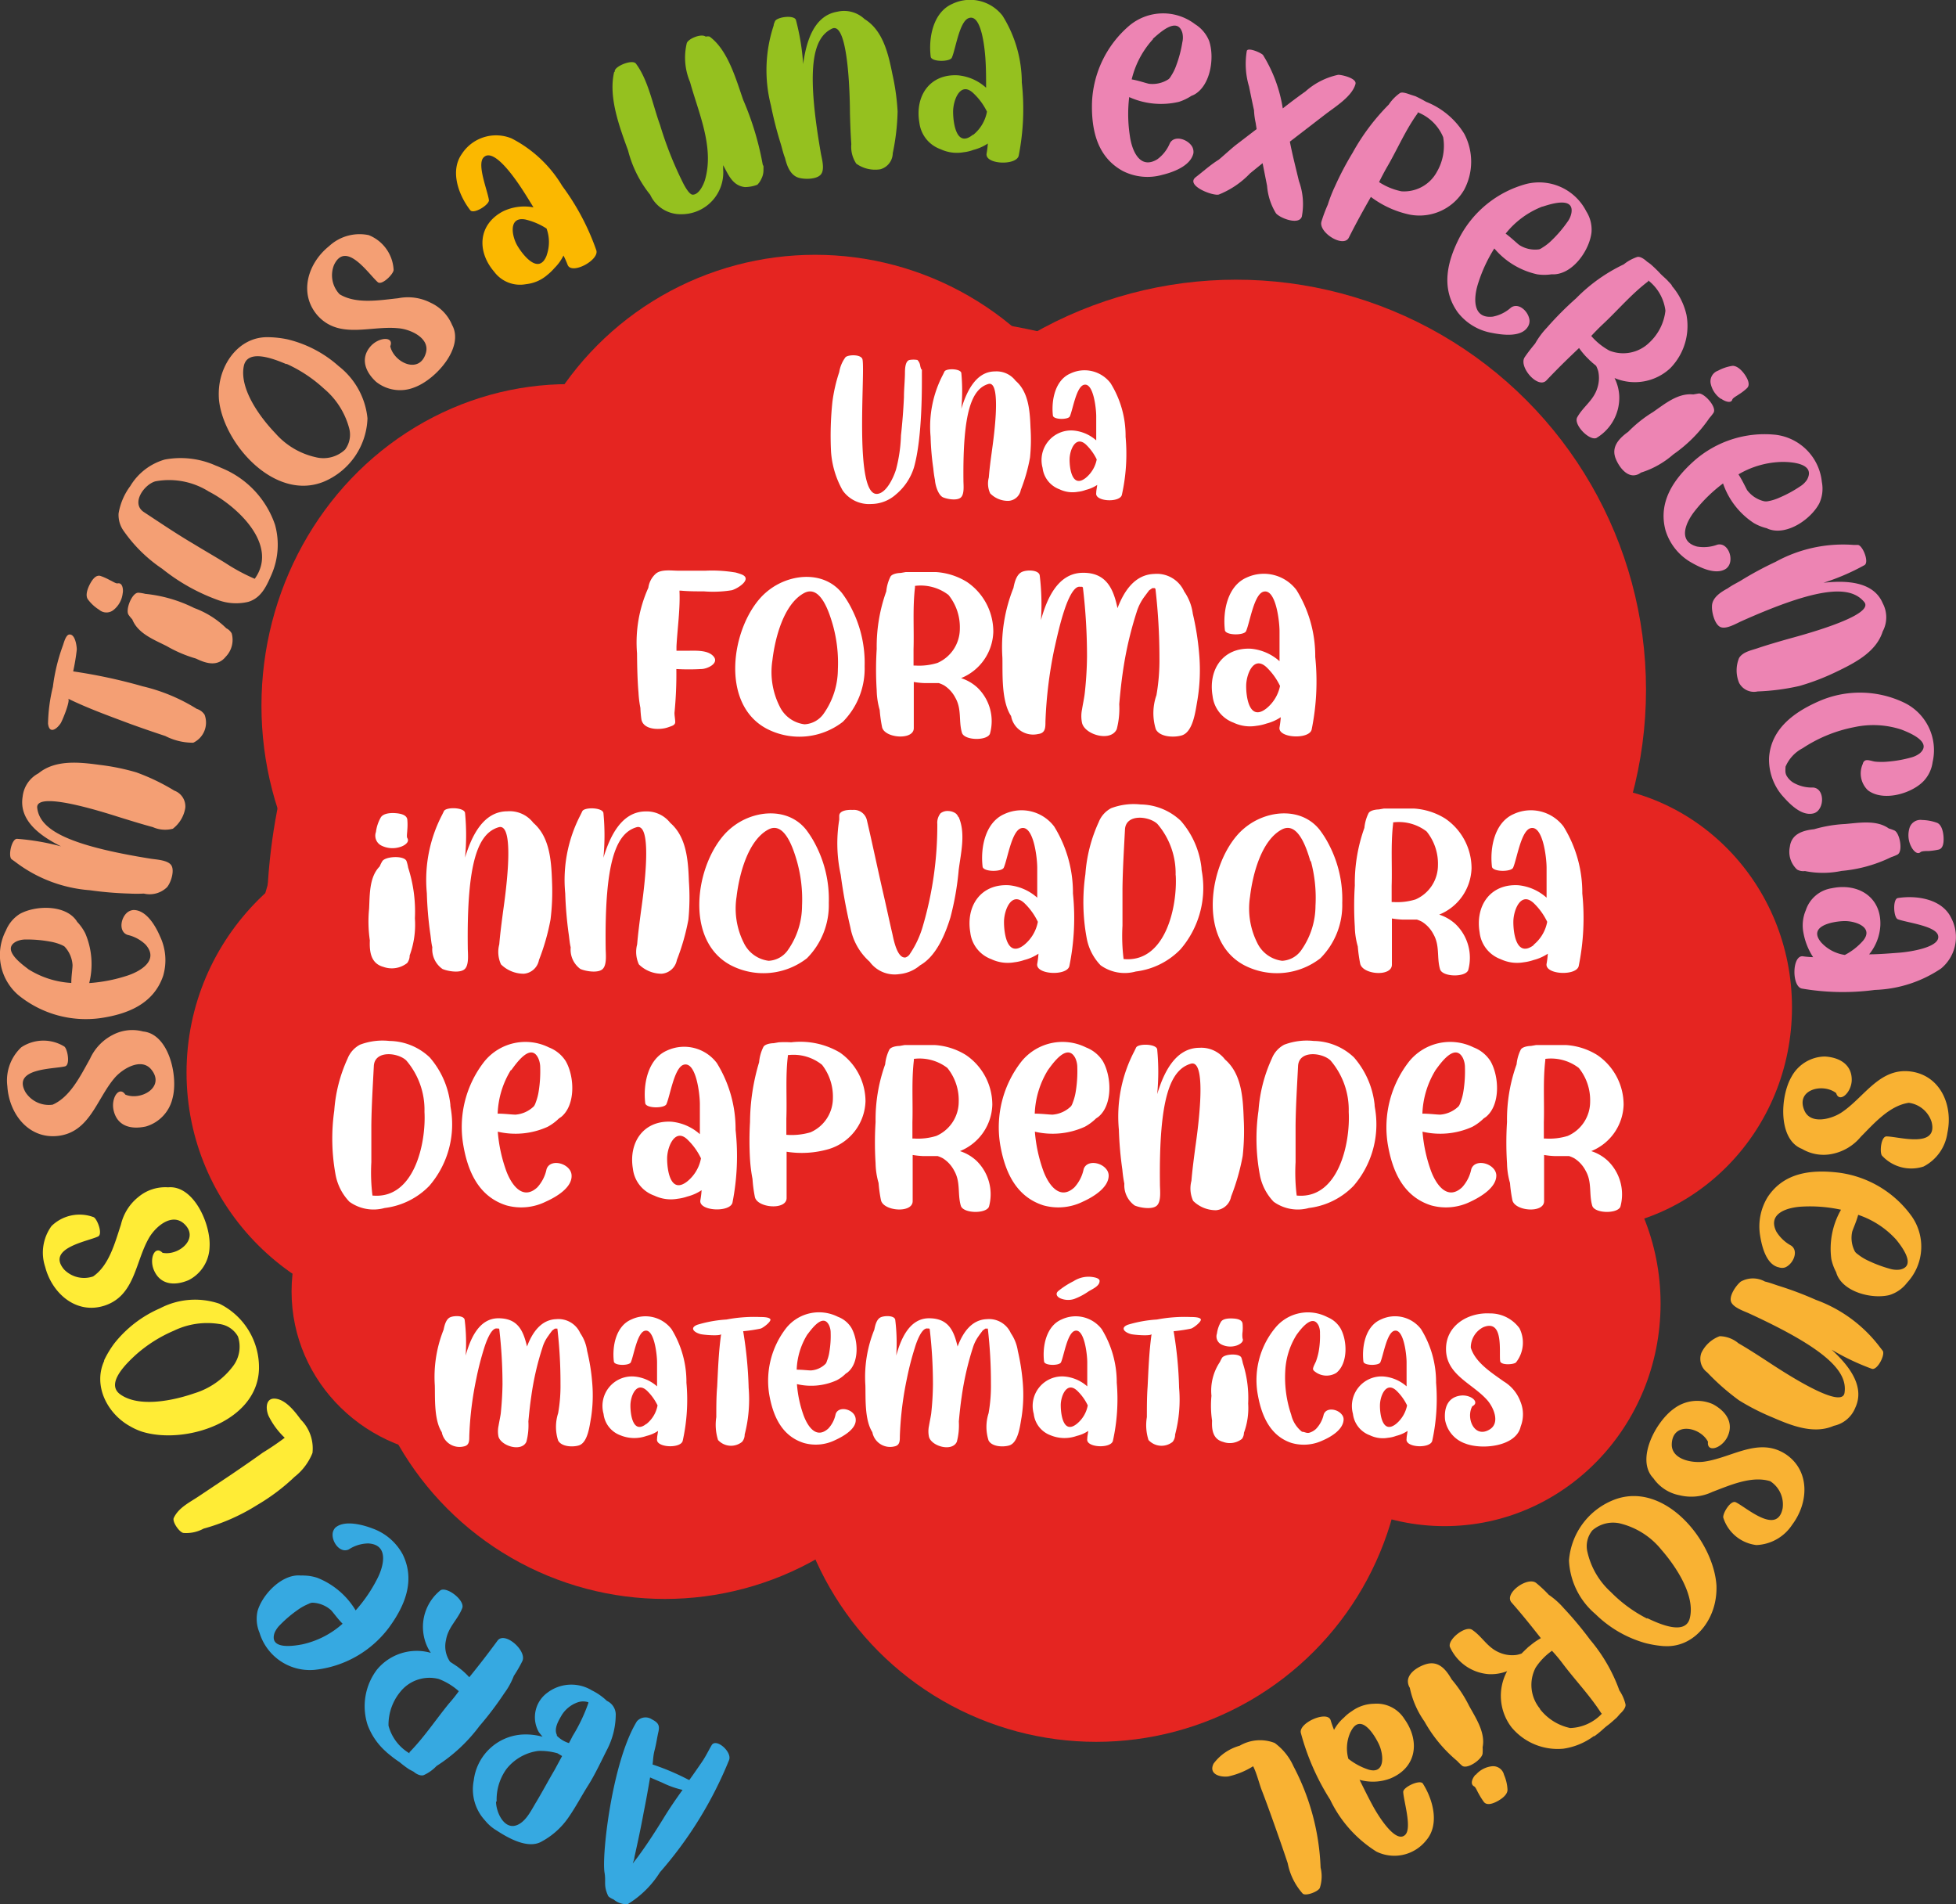 <svg id="Capa_1" data-name="Capa 1" xmlns="http://www.w3.org/2000/svg" viewBox="0 0 157.18 152.98"><rect x="0" y="0" width="157.18" height="152.98" fill="#333333" stroke="none"/><defs><style>.cls-1{fill:#e52521;}.cls-2{fill:#fff;}.cls-3{fill:#36a9e1;}.cls-4{fill:#ffec36;}.cls-5{fill:#f49f74;}.cls-6{fill:#fbb800;}.cls-7{fill:#95c11f;}.cls-8{fill:#ed84b3;}.cls-9{fill:#f9b233;}</style></defs><ellipse class="cls-1" cx="36.97" cy="103.76" rx="13.54" ry="13.22"/><ellipse class="cls-1" cx="116.08" cy="104.73" rx="17.36" ry="17.88"/><ellipse class="cls-1" cx="45.72" cy="56.7" rx="24.71" ry="25.84"/><circle class="cls-1" cx="65.5" cy="45.17" r="24.7"/><circle class="cls-1" cx="45.19" cy="78.11" r="24.7"/><ellipse class="cls-1" cx="34.71" cy="86.17" rx="19.72" ry="19.64"/><ellipse class="cls-1" cx="71.93" cy="73.94" rx="50.5" ry="48.59"/><circle class="cls-1" cx="53.43" cy="103.76" r="24.7"/><circle class="cls-1" cx="88.09" cy="115.24" r="24.7"/><circle class="cls-1" cx="99.33" cy="55.41" r="32.94"/><ellipse class="cls-1" cx="126.64" cy="80.93" rx="17.36" ry="17.88"/><path class="cls-2" d="M365.09,137.3c.13.55.14,0,.13.55,0,.87.06,5.17-.64,7.61a4.59,4.59,0,0,1-1.43,2.14,3,3,0,0,1-2,.78,2.59,2.59,0,0,1-2.29-1.08,7.35,7.35,0,0,1-.94-3.12,26,26,0,0,1,.11-4,12.63,12.63,0,0,1,.55-2.4,2.69,2.69,0,0,1,.51-1.2c.26-.21,1.27-.23,1.36.19.23,1.16-.72,11.19,1.25,10.79.72-.14,1.25-1.34,1.44-1.94a12.09,12.09,0,0,0,.4-2.75c.11-1,.19-2,.24-3.07,0-.64.07-1.27.08-1.91,0-.28,0-1,.37-1.08a1.86,1.86,0,0,1,.63,0A.81.81,0,0,1,365.09,137.3Z" transform="translate(-291.14 -107.89)"/><path class="cls-2" d="M373.91,144.65a13.78,13.78,0,0,1-.74,2.6,1.07,1.07,0,0,1-1,.88,2,2,0,0,1-1.46-.6,1.87,1.87,0,0,1-.11-1.28c.05-.67.14-1.35.23-2,.06-.51.9-5.85-.27-5.51-1.33.4-2.06,2.23-2,7.75,0,.37.09,1.08-.2,1.36s-1.07.15-1.43,0-.62-.87-.66-1.4a8.66,8.66,0,0,1-.13-.91,21.92,21.92,0,0,1-.22-2.56,9,9,0,0,1,1-5l.12-.25c.16-.26,1.3-.23,1.35.13a15.29,15.29,0,0,1,0,2.87c.4-1.31,1.14-3,2.71-3a1.92,1.92,0,0,1,1.65.75c1.05.9,1.15,2.43,1.2,3.77A14.31,14.31,0,0,1,373.91,144.65Z" transform="translate(-291.14 -107.89)"/><path class="cls-2" d="M381.29,147.65c-.16.64-2.18.55-2.06-.15,0-.22.06-.44.08-.65a2.89,2.89,0,0,1-.92.4,2.5,2.5,0,0,1-.63.15,2.42,2.42,0,0,1-1.48-.2,2.09,2.09,0,0,1-1.36-1.72,2.38,2.38,0,0,1,2.49-3,3.19,3.19,0,0,1,1.82.79c0-.64,0-1.28,0-1.93s-.23-2.76-1-2.53c-.61.18-.88,2-1.12,2.53-.12.28-1.31.28-1.36-.06-.14-1.22.17-2.85,1.4-3.38a2.63,2.63,0,0,1,3.23.77,8,8,0,0,1,1.21,4.31A15.14,15.14,0,0,1,381.29,147.65Zm-2.91-1.36a2.53,2.53,0,0,0,.89-1.49,4.16,4.16,0,0,0-.86-1.19c-.84-.77-1.31.44-1.32,1.17S377.29,147.14,378.38,146.29Z" transform="translate(-291.14 -107.89)"/><path class="cls-2" d="M349.94,155.31a9.35,9.35,0,0,1-2.24.09c-.62,0-1.25,0-1.87-.06h-.09c.07,1.48-.17,3.08-.24,4.49,0,.11,0,.23,0,.34.3,0,.6,0,.88,0,.63,0,1.66-.08,2.11.47s-.52,1-1,1a17.33,17.33,0,0,1-2,0,31.57,31.57,0,0,1-.15,3.52c0,.24.05.47.06.72s-.24.32-.37.37l-.2.07c-.63.23-2,.24-2.15-.65a9,9,0,0,1-.08-.91,8.37,8.37,0,0,1-.15-1.2c-.09-1.05-.11-2.12-.12-3.18a10.7,10.7,0,0,1,.91-5.27,1.84,1.84,0,0,1,.61-1.14c.44-.36,1.27-.23,1.79-.23h2.19a11.26,11.26,0,0,1,2.32.13c.07,0,.31.07.53.15C351.69,154.37,350.42,155.19,349.94,155.31Z" transform="translate(-291.14 -107.89)"/><path class="cls-2" d="M359.62,156.88a9.57,9.57,0,0,1,1,4.55,6.08,6.08,0,0,1-1.75,4.45,5.7,5.7,0,0,1-6.13.55c-3.75-2-2.84-8.09-.35-10.66a5.38,5.38,0,0,1,.78-.65c1.73-1.18,4.25-1.31,5.64.43l0,0A8.13,8.13,0,0,1,359.62,156.88Zm-1.56,1.2c-.29-1-1-3.25-2.31-2.54-1.63.88-2.33,3.6-2.54,5.39a6.14,6.14,0,0,0,.58,3.71,2.56,2.56,0,0,0,2,1.44,2,2,0,0,0,1.57-.9,6.23,6.23,0,0,0,1.11-3.52A11.33,11.33,0,0,0,358.06,158.08Z" transform="translate(-291.14 -107.89)"/><path class="cls-2" d="M370.69,166.84c-.23.58-2.06.55-2.25-.08-.28-.95,0-1.88-.53-2.81a2.58,2.58,0,0,0-.91-1,2.53,2.53,0,0,0-.42-.18l-.38,0h-.75a6.4,6.4,0,0,1-.88-.09c0,1.29,0,2.31,0,3.71,0,1-2.37.81-2.55-.09a11.53,11.53,0,0,1-.19-1.37,6.08,6.08,0,0,1-.24-1.58,26.28,26.28,0,0,1,0-3.32,13.13,13.13,0,0,1,.77-4.63,3.35,3.35,0,0,1,.33-1.17c.09-.19.45-.3.83-.31l.4-.07c.28,0,.62,0,1,0s.62,0,.93,0h.51a5.38,5.38,0,0,1,2.49.8,4.82,4.82,0,0,1,2.11,4,4.14,4.14,0,0,1-2.59,3.72,3.55,3.55,0,0,1,1.31.76A3.74,3.74,0,0,1,370.69,166.84Zm-2.42-8.43a4.12,4.12,0,0,0-.91-2.72,3.67,3.67,0,0,0-2.69-.73.28.28,0,0,0,0,.09c-.2,1.67-.07,3.36-.12,5,0,.45,0,.88,0,1.31h.13a5,5,0,0,0,1.79-.21A3,3,0,0,0,368.27,158.41Z" transform="translate(-291.14 -107.89)"/><path class="cls-2" d="M387.36,164.15c-.15.82-.33,2.57-1.28,2.83-.6.17-1.73.14-2.06-.5a4.36,4.36,0,0,1,.05-2.74,16.38,16.38,0,0,0,.24-3,48.48,48.48,0,0,0-.32-5.54l-.06-.06-.19,0-.26.18-.38.51a4.07,4.07,0,0,0-.62,1.23,29,29,0,0,0-1.12,4.88c-.12.84-.21,1.68-.28,2.53a6.52,6.52,0,0,1-.2,2c-.47,1.05-2.56.46-2.79-.5a2.67,2.67,0,0,1,0-1.09c.07-.44.17-.88.22-1.31a29,29,0,0,0,.18-2.94,46.73,46.73,0,0,0-.33-5.54l-.06-.06h-.18c-.59-.08-1.12,1.48-1.26,1.91-.33,1-.57,2.07-.8,3.1a34.53,34.53,0,0,0-.71,5.82c0,.48,0,.93-.58,1a1.8,1.8,0,0,1-2.18-1.44c-.81-1.22-.67-3.48-.7-4.7a12.81,12.81,0,0,1,.89-5.6c.1-.53.27-1.09.68-1.28s1.36-.17,1.43.28a19.47,19.47,0,0,1,.1,3.59c.45-1.65,1.32-3.74,3.29-3.8s2.54,1.31,2.86,2.84c.52-1.37,1.39-2.7,2.95-2.75a2.41,2.41,0,0,1,2.41,1.41,4.05,4.05,0,0,1,.69,1.78,21.88,21.88,0,0,1,.51,3.21A14.8,14.8,0,0,1,387.36,164.15Z" transform="translate(-291.14 -107.89)"/><path class="cls-2" d="M396.54,166.51c-.2.81-2.73.69-2.58-.19a7.46,7.46,0,0,0,.1-.81,3.71,3.71,0,0,1-1.15.51,3.75,3.75,0,0,1-.79.18,3.08,3.08,0,0,1-1.85-.25,2.6,2.6,0,0,1-1.69-2.15c-.36-2.12.84-3.92,3.11-3.79a4,4,0,0,1,2.27,1c0-.8,0-1.6,0-2.41s-.3-3.46-1.3-3.17c-.76.22-1.09,2.5-1.39,3.17-.16.35-1.64.35-1.7-.08-.18-1.53.21-3.56,1.75-4.23a3.29,3.29,0,0,1,4,1,10.08,10.08,0,0,1,1.51,5.38A19.33,19.33,0,0,1,396.54,166.51Zm-3.64-1.7A3.13,3.13,0,0,0,394,163a5.17,5.17,0,0,0-1.07-1.49c-1.05-1-1.64.55-1.65,1.47S391.54,165.87,392.9,164.81Z" transform="translate(-291.14 -107.89)"/><path class="cls-2" d="M324.06,184.65a1,1,0,0,1-.2.61,2,2,0,0,1-1.91.31c-1-.27-1.13-1.19-1.09-2.13a10.36,10.36,0,0,1-.06-2.54c.06-1.13,0-2.54.85-3.4a3.29,3.29,0,0,1,.21-.42c.25-.4,1.78-.48,1.95,0a3.3,3.3,0,0,1,.13.52,11.45,11.45,0,0,1,.54,4.07A7.17,7.17,0,0,1,324.06,184.65Zm-.78-8.71a2,2,0,0,1-1.5-.12.89.89,0,0,1-.43-1.09,3.17,3.17,0,0,1,.39-1.17c.22-.35.84-.37,1.2-.34s.88.12.93.51a4.6,4.6,0,0,1,0,.83c0,.18-.07.55,0,.66C324.1,175.58,323.55,175.87,323.28,175.94Z" transform="translate(-291.14 -107.89)"/><path class="cls-2" d="M335.38,181.76a17.8,17.8,0,0,1-.93,3.26,1.35,1.35,0,0,1-1.22,1.1,2.61,2.61,0,0,1-1.83-.75,2.39,2.39,0,0,1-.14-1.61c.07-.84.18-1.68.29-2.52.08-.64,1.13-7.32-.34-6.89-1.66.49-2.57,2.79-2.48,9.69,0,.46.12,1.35-.24,1.7s-1.34.19-1.79,0a1.93,1.93,0,0,1-.82-1.75c-.09-.36-.11-.75-.17-1.13a28.75,28.75,0,0,1-.27-3.21,11.3,11.3,0,0,1,1.23-6.3l.15-.31c.2-.33,1.63-.29,1.69.16a18.72,18.72,0,0,1,0,3.59c.5-1.64,1.42-3.71,3.39-3.72A2.4,2.4,0,0,1,334,174c1.31,1.13,1.44,3,1.5,4.72A18.38,18.38,0,0,1,335.38,181.76Z" transform="translate(-291.14 -107.89)"/><path class="cls-2" d="M346.46,181.76a17.8,17.8,0,0,1-.93,3.26,1.35,1.35,0,0,1-1.22,1.1,2.61,2.61,0,0,1-1.83-.75,2.39,2.39,0,0,1-.14-1.61c.07-.84.18-1.68.29-2.52.08-.64,1.13-7.32-.34-6.89-1.66.49-2.57,2.79-2.48,9.69,0,.46.12,1.35-.24,1.7s-1.34.19-1.79,0A1.93,1.93,0,0,1,337,184c-.09-.36-.11-.75-.17-1.13a31.34,31.34,0,0,1-.27-3.21,11.3,11.3,0,0,1,1.23-6.3l.15-.31c.2-.33,1.63-.29,1.69.16a18.72,18.72,0,0,1,0,3.59c.5-1.64,1.42-3.71,3.39-3.72A2.4,2.4,0,0,1,345,174c1.31,1.13,1.44,3,1.5,4.72A18.38,18.38,0,0,1,346.46,181.76Z" transform="translate(-291.14 -107.89)"/><path class="cls-2" d="M356.74,175.88a9.46,9.46,0,0,1,1,4.55,6.05,6.05,0,0,1-1.76,4.45,5.7,5.7,0,0,1-6.13.55c-3.74-2-2.84-8.09-.35-10.66a5.38,5.38,0,0,1,.78-.65c1.73-1.18,4.25-1.31,5.64.43l0,0A8.13,8.13,0,0,1,356.74,175.88Zm-1.56,1.2c-.29-1-1-3.25-2.31-2.54-1.63.88-2.33,3.6-2.54,5.39a6.14,6.14,0,0,0,.58,3.71,2.56,2.56,0,0,0,2,1.44,2,2,0,0,0,1.57-.9,6.23,6.23,0,0,0,1.11-3.52A11.33,11.33,0,0,0,355.18,177.08Z" transform="translate(-291.14 -107.89)"/><path class="cls-2" d="M368.18,177.77a22.69,22.69,0,0,1-.67,3.84c-.42,1.36-1.14,3.1-2.43,3.83a3,3,0,0,1-1.67.71,2.49,2.49,0,0,1-2.39-1,4.83,4.83,0,0,1-1.54-2.73c-.33-1.4-.59-2.81-.78-4.24a11.85,11.85,0,0,1-.12-4.44c0-.1,0-.2,0-.3,0-.47.76-.5,1.07-.48a1.07,1.07,0,0,1,1.16.86c.45,1.92.85,3.85,1.29,5.77.26,1.11.49,2.22.75,3.33.09.41.38,2,1.06,1.89a.66.66,0,0,0,.36-.3,7.83,7.83,0,0,0,1-2.12,28.68,28.68,0,0,0,1.19-8.3,1.21,1.21,0,0,1,.26-.86.93.93,0,0,1,.67-.18,1.07,1.07,0,0,1,.52.17.58.58,0,0,1,.17.18.31.31,0,0,1,.05.1.17.17,0,0,1,.06.06C368.74,174.86,368.36,176.38,368.18,177.77Z" transform="translate(-291.14 -107.89)"/><path class="cls-2" d="M377.07,185.51c-.2.81-2.73.69-2.58-.19a7.46,7.46,0,0,0,.1-.81,3.71,3.71,0,0,1-1.15.51,3.75,3.75,0,0,1-.79.18,3.08,3.08,0,0,1-1.85-.25,2.6,2.6,0,0,1-1.69-2.15c-.36-2.12.84-3.92,3.11-3.79a4,4,0,0,1,2.27,1c0-.8,0-1.6,0-2.41s-.3-3.46-1.3-3.17c-.76.22-1.09,2.5-1.39,3.17-.16.35-1.64.35-1.7-.08-.18-1.53.21-3.56,1.75-4.23a3.29,3.29,0,0,1,4,1,10.08,10.08,0,0,1,1.51,5.38A19.33,19.33,0,0,1,377.07,185.51Zm-3.64-1.7a3.13,3.13,0,0,0,1.11-1.86,5.17,5.17,0,0,0-1.07-1.49c-1.05-1-1.64.55-1.65,1.47S372.07,184.87,373.43,183.81Z" transform="translate(-291.14 -107.89)"/><path class="cls-2" d="M386,184.16a6,6,0,0,1-3.59,1.78,3.32,3.32,0,0,1-2.83-.5,4.24,4.24,0,0,1-1.11-2.15,15.74,15.74,0,0,1-.11-5.17,12,12,0,0,1,1.07-4.18,2.15,2.15,0,0,1,1-1.12,5.11,5.11,0,0,1,2.36-.3,4.79,4.79,0,0,1,3.24,1.32,6.91,6.91,0,0,1,1.66,3.79c0,.18.05.36.07.54A7.56,7.56,0,0,1,386,184.16Zm-.39-5.95a6.09,6.09,0,0,0-1.46-4.12c-.66-.64-2.55-.85-2.61.45-.08,1.57-.18,3.15-.2,4.72,0,1,0,2,0,3a15,15,0,0,0,.09,2.68C384.8,185.26,385.76,180.73,385.62,178.21Z" transform="translate(-291.14 -107.89)"/><path class="cls-2" d="M398,175.88a9.46,9.46,0,0,1,1,4.55,6.05,6.05,0,0,1-1.76,4.45,5.7,5.7,0,0,1-6.13.55c-3.74-2-2.84-8.09-.35-10.66a5.38,5.38,0,0,1,.78-.65c1.73-1.18,4.25-1.31,5.64.43l0,0A8.13,8.13,0,0,1,398,175.88Zm-1.56,1.2c-.29-1-1-3.25-2.31-2.54-1.63.88-2.33,3.6-2.54,5.39a6.14,6.14,0,0,0,.58,3.71,2.56,2.56,0,0,0,2,1.44,2,2,0,0,0,1.57-.9,6.23,6.23,0,0,0,1.11-3.52A11.33,11.33,0,0,0,396.48,177.08Z" transform="translate(-291.14 -107.89)"/><path class="cls-2" d="M409.12,185.84c-.24.58-2.07.55-2.26-.08-.28-.95,0-1.88-.53-2.81a2.58,2.58,0,0,0-.91-1,2.53,2.53,0,0,0-.42-.18l-.38,0h-.75a6.4,6.4,0,0,1-.88-.09c0,1.29,0,2.31,0,3.71,0,1-2.37.81-2.55-.09a11.53,11.53,0,0,1-.19-1.37,6.08,6.08,0,0,1-.24-1.58,26.28,26.28,0,0,1,0-3.32,13.13,13.13,0,0,1,.77-4.63,3.35,3.35,0,0,1,.33-1.17c.09-.19.45-.3.83-.31l.4-.07c.28,0,.62,0,1,0s.62,0,.93,0h.51a5.38,5.38,0,0,1,2.49.8,4.83,4.83,0,0,1,2.12,4,4.15,4.15,0,0,1-2.6,3.72,3.55,3.55,0,0,1,1.31.76A3.75,3.75,0,0,1,409.12,185.84Zm-2.43-8.43a4.12,4.12,0,0,0-.91-2.72,3.67,3.67,0,0,0-2.69-.73.28.28,0,0,0,0,.09c-.2,1.67-.07,3.36-.12,5,0,.45,0,.88,0,1.31h.13a5,5,0,0,0,1.79-.21A3,3,0,0,0,406.69,177.41Z" transform="translate(-291.14 -107.89)"/><path class="cls-2" d="M418,185.51c-.2.81-2.73.69-2.58-.19a7.46,7.46,0,0,0,.1-.81,3.71,3.71,0,0,1-1.15.51,3.75,3.75,0,0,1-.79.18,3.08,3.08,0,0,1-1.85-.25,2.6,2.6,0,0,1-1.69-2.15c-.36-2.12.84-3.92,3.11-3.79a4,4,0,0,1,2.27,1c0-.8,0-1.6,0-2.41s-.3-3.46-1.3-3.17c-.76.22-1.09,2.5-1.39,3.17-.16.35-1.64.35-1.7-.08-.18-1.53.21-3.56,1.75-4.23a3.29,3.29,0,0,1,4,1,10.08,10.08,0,0,1,1.51,5.38A19.33,19.33,0,0,1,418,185.51Zm-3.64-1.7a3.13,3.13,0,0,0,1.11-1.86,5.17,5.17,0,0,0-1.07-1.49c-1.05-1-1.64.55-1.65,1.47S413,184.87,414.4,183.81Z" transform="translate(-291.14 -107.89)"/><path class="cls-2" d="M325.64,203.16a6,6,0,0,1-3.59,1.78,3.32,3.32,0,0,1-2.83-.5,4.24,4.24,0,0,1-1.11-2.15,16,16,0,0,1-.11-5.17,12,12,0,0,1,1.07-4.18,2.15,2.15,0,0,1,1-1.12,5.11,5.11,0,0,1,2.36-.3,4.79,4.79,0,0,1,3.24,1.32,6.91,6.91,0,0,1,1.66,3.79c0,.18.05.36.07.54A7.56,7.56,0,0,1,325.64,203.16Zm-.39-5.95a6.09,6.09,0,0,0-1.46-4.12c-.66-.64-2.55-.85-2.61.45-.08,1.57-.18,3.15-.2,4.72,0,1,0,2,0,3a15,15,0,0,0,.09,2.68C324.43,204.26,325.39,199.73,325.25,197.21Z" transform="translate(-291.14 -107.89)"/><path class="cls-2" d="M335,204.43a4.46,4.46,0,0,1-3.17.3c-2.27-.72-3.12-2.8-3.47-4.9a8.54,8.54,0,0,1,1.71-6.67,4.25,4.25,0,0,1,5.18-1.12,2.79,2.79,0,0,1,1.35,1.1c.71,1.23.81,3.52-.36,4.48l-.19.13a3.94,3.94,0,0,1-.91.67,6.27,6.27,0,0,1-4,.39,12.05,12.05,0,0,0,.66,3.09c.38,1.07,1.3,2.51,2.52,1.38a3.08,3.08,0,0,0,.74-1.46c.24-.73,1.36-.59,1.82,0a.84.84,0,0,1,.19.48C337.14,203.29,335.85,204.05,335,204.43Zm-2.81-10.57a7.18,7.18,0,0,0-1.06,3.5c.55,0,1.16.08,1.43.08a2.37,2.37,0,0,0,1.49-.68,1.09,1.09,0,0,0,.13-.27,4.35,4.35,0,0,0,.25-.94,10,10,0,0,0,.12-1.89,1.79,1.79,0,0,0-.16-.76C333.79,191.65,332.63,193.31,332.23,193.86Z" transform="translate(-291.14 -107.89)"/><path class="cls-2" d="M350,204.51c-.2.81-2.73.69-2.58-.19a7.46,7.46,0,0,0,.1-.81,3.71,3.71,0,0,1-1.15.51,3.75,3.75,0,0,1-.79.18,3.08,3.08,0,0,1-1.85-.25A2.6,2.6,0,0,1,342,201.8c-.36-2.12.84-3.92,3.11-3.79a4,4,0,0,1,2.27,1c0-.8,0-1.6,0-2.41s-.3-3.46-1.3-3.17c-.76.22-1.09,2.5-1.39,3.17-.16.35-1.64.35-1.7-.08-.18-1.53.21-3.56,1.75-4.23a3.29,3.29,0,0,1,4,1,10.08,10.08,0,0,1,1.51,5.38A19.33,19.33,0,0,1,350,204.51Zm-3.64-1.7a3.13,3.13,0,0,0,1.11-1.86,5.17,5.17,0,0,0-1.07-1.49c-1-1-1.64.55-1.65,1.47S345,203.87,346.36,202.81Z" transform="translate(-291.14 -107.89)"/><path class="cls-2" d="M360.69,196.36a4.15,4.15,0,0,1-2.93,3.84,7.76,7.76,0,0,1-3.41.22c0,1.3,0,2.32,0,3.72,0,1-2.37.8-2.55-.09a10.75,10.75,0,0,1-.19-1.44,12.64,12.64,0,0,1-.2-1.58,25.53,25.53,0,0,1,0-3,17.08,17.08,0,0,1,.73-4.8,3.42,3.42,0,0,1,.34-1.22c.09-.19.45-.3.83-.31l.4-.07a7.71,7.71,0,0,1,1,0,6.25,6.25,0,0,1,3.92.82A4.8,4.8,0,0,1,360.69,196.36Zm-2.62-.25a4.16,4.16,0,0,0-.87-2.67,3.66,3.66,0,0,0-2.75-.78v.09c-.2,1.67-.06,3.36-.12,5,0,.45,0,.88,0,1.31a5.36,5.36,0,0,0,1.94-.2A3,3,0,0,0,358.07,196.11Z" transform="translate(-291.14 -107.89)"/><path class="cls-2" d="M370.61,204.84c-.24.58-2.07.55-2.26-.08-.28-.95,0-1.88-.53-2.81a2.58,2.58,0,0,0-.91-1,2.53,2.53,0,0,0-.42-.18l-.38,0h-.75a6.4,6.4,0,0,1-.88-.09c0,1.29,0,2.31,0,3.71,0,1-2.37.81-2.55-.09a11.53,11.53,0,0,1-.19-1.37,6.08,6.08,0,0,1-.24-1.58,26.28,26.28,0,0,1,0-3.32,13.13,13.13,0,0,1,.77-4.63,3.35,3.35,0,0,1,.33-1.17c.09-.19.45-.3.83-.31l.4-.07c.28,0,.62,0,1,0s.62,0,.93,0h.51a5.38,5.38,0,0,1,2.49.8,4.83,4.83,0,0,1,2.12,4,4.15,4.15,0,0,1-2.6,3.72,3.55,3.55,0,0,1,1.31.76A3.75,3.75,0,0,1,370.61,204.84Zm-2.43-8.43a4.12,4.12,0,0,0-.91-2.72,3.67,3.67,0,0,0-2.69-.73.28.28,0,0,0,0,.09c-.2,1.67-.07,3.36-.12,5,0,.45,0,.88,0,1.31h.13a5,5,0,0,0,1.79-.21A3,3,0,0,0,368.18,196.41Z" transform="translate(-291.14 -107.89)"/><path class="cls-2" d="M378.16,204.43a4.46,4.46,0,0,1-3.17.3c-2.27-.72-3.12-2.8-3.48-4.9a8.58,8.58,0,0,1,1.72-6.67,4.25,4.25,0,0,1,5.18-1.12,2.79,2.79,0,0,1,1.35,1.1c.71,1.23.81,3.52-.36,4.48l-.19.13a3.94,3.94,0,0,1-.91.67,6.27,6.27,0,0,1-4,.39,12.05,12.05,0,0,0,.66,3.09c.38,1.07,1.3,2.51,2.52,1.38a3.08,3.08,0,0,0,.74-1.46c.24-.73,1.36-.59,1.82,0a.84.84,0,0,1,.19.48C380.26,203.29,379,204.05,378.16,204.43Zm-2.81-10.57a7.18,7.18,0,0,0-1.06,3.5c.55,0,1.16.08,1.43.08a2.37,2.37,0,0,0,1.49-.68,1.09,1.09,0,0,0,.13-.27,4.35,4.35,0,0,0,.25-.94,10,10,0,0,0,.12-1.89,1.79,1.79,0,0,0-.16-.76C376.91,191.65,375.75,193.31,375.35,193.86Z" transform="translate(-291.14 -107.89)"/><path class="cls-2" d="M391,200.76a17.8,17.8,0,0,1-.93,3.26,1.35,1.35,0,0,1-1.22,1.1,2.61,2.61,0,0,1-1.83-.75,2.39,2.39,0,0,1-.14-1.61c.07-.84.18-1.68.29-2.52.08-.64,1.13-7.32-.34-6.89-1.66.49-2.57,2.79-2.48,9.69,0,.46.12,1.35-.24,1.7s-1.34.19-1.79,0a2,2,0,0,1-.83-1.75,10.24,10.24,0,0,1-.16-1.13,28.76,28.76,0,0,1-.28-3.21,11.3,11.3,0,0,1,1.24-6.3l.15-.31c.2-.33,1.63-.29,1.69.16a18.72,18.72,0,0,1,0,3.59c.5-1.64,1.42-3.71,3.39-3.72a2.4,2.4,0,0,1,2.06.94c1.31,1.13,1.44,3,1.5,4.72A18.38,18.38,0,0,1,391,200.76Z" transform="translate(-291.14 -107.89)"/><path class="cls-2" d="M399.91,203.16a6,6,0,0,1-3.59,1.78,3.32,3.32,0,0,1-2.83-.5,4.24,4.24,0,0,1-1.11-2.15,15.74,15.74,0,0,1-.11-5.17,12,12,0,0,1,1.07-4.18,2.15,2.15,0,0,1,1-1.12,5.11,5.11,0,0,1,2.36-.3,4.79,4.79,0,0,1,3.24,1.32,6.91,6.91,0,0,1,1.66,3.79c0,.18.05.36.07.54A7.56,7.56,0,0,1,399.91,203.16Zm-.39-5.95a6.09,6.09,0,0,0-1.46-4.12c-.66-.64-2.55-.85-2.61.45-.08,1.57-.18,3.15-.2,4.72,0,1,0,2,0,3a15,15,0,0,0,.09,2.68C398.7,204.26,399.66,199.73,399.52,197.21Z" transform="translate(-291.14 -107.89)"/><path class="cls-2" d="M409.31,204.43a4.46,4.46,0,0,1-3.17.3c-2.27-.72-3.12-2.8-3.48-4.9a8.58,8.58,0,0,1,1.72-6.67,4.25,4.25,0,0,1,5.18-1.12,2.79,2.79,0,0,1,1.35,1.1c.71,1.23.81,3.52-.36,4.48l-.19.13a3.94,3.94,0,0,1-.91.67,6.27,6.27,0,0,1-4,.39,12.05,12.05,0,0,0,.66,3.09c.38,1.07,1.3,2.51,2.52,1.38a3.08,3.08,0,0,0,.74-1.46c.24-.73,1.36-.59,1.82,0a.84.84,0,0,1,.19.48C411.41,203.29,410.12,204.05,409.31,204.43Zm-2.81-10.57a7.18,7.18,0,0,0-1.06,3.5c.55,0,1.16.08,1.43.08a2.37,2.37,0,0,0,1.49-.68,1.09,1.09,0,0,0,.13-.27,4.35,4.35,0,0,0,.25-.94,10,10,0,0,0,.12-1.89,1.79,1.79,0,0,0-.16-.76C408.06,191.65,406.9,193.31,406.5,193.86Z" transform="translate(-291.14 -107.89)"/><path class="cls-2" d="M421.35,204.84c-.24.58-2.07.55-2.26-.08-.28-.95,0-1.88-.53-2.81a2.58,2.58,0,0,0-.91-1,2.53,2.53,0,0,0-.42-.18l-.38,0h-.75a6.4,6.4,0,0,1-.88-.09c0,1.29,0,2.31,0,3.71,0,1-2.37.81-2.55-.09a11.53,11.53,0,0,1-.19-1.37,6.08,6.08,0,0,1-.24-1.58,26.28,26.28,0,0,1,0-3.32,13.13,13.13,0,0,1,.77-4.63,3.35,3.35,0,0,1,.33-1.17c.09-.19.45-.3.83-.31l.4-.07c.28,0,.62,0,1,0s.62,0,.93,0H417a5.38,5.38,0,0,1,2.49.8,4.83,4.83,0,0,1,2.12,4,4.15,4.15,0,0,1-2.6,3.72,3.55,3.55,0,0,1,1.31.76A3.75,3.75,0,0,1,421.35,204.84Zm-2.43-8.43a4.12,4.12,0,0,0-.91-2.72,3.67,3.67,0,0,0-2.69-.73.28.28,0,0,0,0,.09c-.2,1.67-.07,3.36-.12,5,0,.45,0,.88,0,1.31h.13a5,5,0,0,0,1.79-.21A3,3,0,0,0,418.92,196.41Z" transform="translate(-291.14 -107.89)"/><path class="cls-2" d="M338.64,221.76c-.12.66-.26,2.05-1,2.26-.48.14-1.38.11-1.65-.4a3.57,3.57,0,0,1,0-2.19,12.5,12.5,0,0,0,.19-2.37,38,38,0,0,0-.25-4.43l-.05,0-.15,0-.21.15c-.14.18-.28.37-.3.41a3,3,0,0,0-.5,1,22.5,22.5,0,0,0-.89,3.9c-.1.67-.17,1.34-.23,2a5.2,5.2,0,0,1-.16,1.63c-.38.84-2,.36-2.24-.4a2.12,2.12,0,0,1,0-.87c.06-.36.14-.71.18-1,.08-.79.13-1.57.14-2.35a38.4,38.4,0,0,0-.26-4.43l-.05-.05h-.15c-.47-.06-.89,1.19-1,1.53a23.75,23.75,0,0,0-.64,2.48,26.86,26.86,0,0,0-.57,4.65c0,.38,0,.74-.46.82a1.45,1.45,0,0,1-1.75-1.15c-.64-1-.53-2.79-.56-3.76a10.27,10.27,0,0,1,.71-4.48c.08-.42.22-.87.55-1s1.09-.14,1.14.22a15.21,15.21,0,0,1,.08,2.87c.36-1.32,1.06-3,2.63-3s2,1,2.3,2.27c.41-1.09,1.11-2.16,2.36-2.2a1.92,1.92,0,0,1,1.92,1.13,3.28,3.28,0,0,1,.55,1.42,16.17,16.17,0,0,1,.41,2.57A11.74,11.74,0,0,1,338.64,221.76Z" transform="translate(-291.14 -107.89)"/><path class="cls-2" d="M346,223.65c-.16.64-2.18.55-2.06-.15,0-.22.06-.44.08-.65a2.8,2.8,0,0,1-.92.4,2.93,2.93,0,0,1-2.11-.05,2.08,2.08,0,0,1-1.35-1.72,2.37,2.37,0,0,1,2.48-3,3.19,3.19,0,0,1,1.82.79c0-.64,0-1.28,0-1.93s-.24-2.76-1-2.53c-.61.18-.87,2-1.11,2.53-.13.28-1.32.28-1.36-.06-.15-1.22.16-2.85,1.4-3.38a2.64,2.64,0,0,1,3.23.77,8.06,8.06,0,0,1,1.2,4.31A15.14,15.14,0,0,1,346,223.65Zm-2.91-1.36a2.49,2.49,0,0,0,.89-1.49,4.16,4.16,0,0,0-.86-1.19c-.84-.77-1.31.44-1.32,1.17S342,223.14,343.07,222.29Z" transform="translate(-291.14 -107.89)"/><path class="cls-2" d="M352.26,214.63a12.44,12.44,0,0,1-1.4.21,32.91,32.91,0,0,1,.44,4.55,11.27,11.27,0,0,1-.32,3.75.89.89,0,0,1-.21.59,1.41,1.41,0,0,1-1.93-.15,4.06,4.06,0,0,1-.14-1.84c0-.82,0-1.64.07-2.45.07-1.41.12-2.83.32-4.23,0,.2-1.54.07-1.7,0-.49-.14-.85-.49-.21-.74a10.26,10.26,0,0,1,2.34-.42,11.84,11.84,0,0,1,2.72-.2c.18,0,.69,0,.8.17S352.49,214.56,352.26,214.63Z" transform="translate(-291.14 -107.89)"/><path class="cls-2" d="M358.27,223.58a3.53,3.53,0,0,1-2.53.24c-1.82-.57-2.5-2.24-2.79-3.92a6.89,6.89,0,0,1,1.38-5.33,3.38,3.38,0,0,1,4.14-.89,2.16,2.16,0,0,1,1.08.88c.57,1,.65,2.81-.29,3.58a.78.78,0,0,1-.15.1,3,3,0,0,1-.73.54,5,5,0,0,1-3.2.31,9.52,9.52,0,0,0,.52,2.47c.31.86,1,2,2,1.1a2.38,2.38,0,0,0,.59-1.16c.19-.59,1.09-.48,1.46,0a.75.75,0,0,1,.15.38C360,222.67,358.92,223.28,358.27,223.58ZM356,215.13a5.74,5.74,0,0,0-.84,2.8c.44,0,.92.06,1.14.06a1.83,1.83,0,0,0,1.19-.54.61.61,0,0,0,.1-.22,3.19,3.19,0,0,0,.2-.75,7.62,7.62,0,0,0,.1-1.51,1.42,1.42,0,0,0-.13-.61C357.27,213.36,356.34,214.69,356,215.13Z" transform="translate(-291.14 -107.89)"/><path class="cls-2" d="M373.23,221.76c-.12.66-.26,2.05-1,2.26-.48.14-1.38.11-1.65-.4a3.57,3.57,0,0,1,0-2.19,12.5,12.5,0,0,0,.19-2.37,38,38,0,0,0-.25-4.43l-.05,0-.15,0-.21.15c-.13.18-.28.37-.3.41a3.24,3.24,0,0,0-.5,1,23.45,23.45,0,0,0-.89,3.9c-.1.67-.17,1.34-.23,2a5.2,5.2,0,0,1-.16,1.63c-.38.84-2.05.36-2.24-.4a2.12,2.12,0,0,1,0-.87c.06-.36.14-.71.18-1a23.32,23.32,0,0,0,.14-2.35,38.4,38.4,0,0,0-.26-4.43l-.05-.05h-.14c-.48-.06-.9,1.19-1,1.53a23.75,23.75,0,0,0-.64,2.48,26.86,26.86,0,0,0-.57,4.65c0,.38,0,.74-.46.82a1.45,1.45,0,0,1-1.75-1.15c-.64-1-.53-2.79-.56-3.76a10.14,10.14,0,0,1,.72-4.48c.08-.42.21-.87.54-1s1.09-.14,1.14.22a15.21,15.21,0,0,1,.08,2.87c.36-1.32,1.06-3,2.63-3s2,1,2.3,2.27c.41-1.09,1.11-2.16,2.36-2.2a1.92,1.92,0,0,1,1.92,1.13,3.42,3.42,0,0,1,.56,1.42,17.37,17.37,0,0,1,.4,2.57A11.74,11.74,0,0,1,373.23,221.76Z" transform="translate(-291.14 -107.89)"/><path class="cls-2" d="M380.57,223.65c-.16.64-2.18.55-2.06-.15,0-.22.06-.44.08-.65a2.8,2.8,0,0,1-.92.4,2.93,2.93,0,0,1-2.11-.05,2.08,2.08,0,0,1-1.35-1.72,2.37,2.37,0,0,1,2.49-3,3.19,3.19,0,0,1,1.81.79c0-.64,0-1.28,0-1.93s-.24-2.76-1-2.53c-.61.18-.87,2-1.11,2.53-.13.28-1.31.28-1.36-.06-.15-1.22.17-2.85,1.4-3.38a2.64,2.64,0,0,1,3.23.77,8.16,8.16,0,0,1,1.21,4.31A15.46,15.46,0,0,1,380.57,223.65Zm-1.07-12.84c0,.41-.58.64-.9.84a5.18,5.18,0,0,1-1.14.6,1.58,1.58,0,0,1-1.15-.07c-.24-.12-.37-.35-.14-.56a6.58,6.58,0,0,1,1.24-.8,2.21,2.21,0,0,1,1.7-.3C379.22,210.54,379.52,210.63,379.5,210.81Zm-1.84,11.48a2.49,2.49,0,0,0,.89-1.49,4,4,0,0,0-.86-1.19c-.83-.77-1.31.44-1.31,1.17S376.58,223.14,377.66,222.29Z" transform="translate(-291.14 -107.89)"/><path class="cls-2" d="M386.85,214.63a12.09,12.09,0,0,1-1.4.21,31.44,31.44,0,0,1,.44,4.55,11,11,0,0,1-.32,3.75.93.93,0,0,1-.2.59,1.42,1.42,0,0,1-1.94-.15,3.93,3.93,0,0,1-.13-1.84c0-.82,0-1.64.06-2.45.07-1.41.12-2.83.32-4.23,0,.2-1.54.07-1.7,0-.48-.14-.84-.49-.21-.74a10.26,10.26,0,0,1,2.34-.42,11.84,11.84,0,0,1,2.72-.2c.18,0,.7,0,.8.17S387.08,214.56,386.85,214.63Z" transform="translate(-291.14 -107.89)"/><path class="cls-2" d="M391.1,223a.84.84,0,0,1-.16.49,1.57,1.57,0,0,1-1.52.24c-.8-.21-.92-.95-.88-1.7a8.17,8.17,0,0,1-.05-2,4.14,4.14,0,0,1,.68-2.72,3.41,3.41,0,0,1,.17-.33c.2-.32,1.43-.39,1.56,0a3.25,3.25,0,0,1,.11.42,9.15,9.15,0,0,1,.43,3.25A5.72,5.72,0,0,1,391.1,223Zm-.62-7a1.61,1.61,0,0,1-1.2-.1.72.72,0,0,1-.35-.87,2.56,2.56,0,0,1,.32-.94c.17-.28.67-.29,1-.27s.7.1.74.41a3.64,3.64,0,0,1,0,.66,1.87,1.87,0,0,0,0,.53C391.13,215.71,390.69,215.94,390.48,216Z" transform="translate(-291.14 -107.89)"/><path class="cls-2" d="M399.11,221.9c0,.83-1,1.42-1.67,1.71a3.55,3.55,0,0,1-2.54.2c-1.81-.61-2.45-2.39-2.72-4.07a6.59,6.59,0,0,1,1.47-5.21,3.39,3.39,0,0,1,4.16-.82,2.17,2.17,0,0,1,1.05.9c.56,1,.61,2.82-.34,3.58a1.51,1.51,0,0,1-1.72-.11.35.35,0,0,1-.15-.19c0-.18.17-.46.24-.63a5.26,5.26,0,0,0,.21-.75,7,7,0,0,0,.11-1.51,1.38,1.38,0,0,0-.11-.61c-.49-1-1.45.3-1.77.74a6,6,0,0,0-.91,2.91,9.3,9.3,0,0,0,.48,3.51,2.43,2.43,0,0,0,.87,1.37c.21,0,.35.13.57.08a1.36,1.36,0,0,0,.55-.31,2.43,2.43,0,0,0,.62-1.16c.2-.59,1.09-.46,1.45,0A.61.61,0,0,1,399.11,221.9Z" transform="translate(-291.14 -107.89)"/><path class="cls-2" d="M406.23,223.65c-.16.64-2.18.55-2.06-.15,0-.22.06-.44.08-.65a2.89,2.89,0,0,1-.92.4,2.48,2.48,0,0,1-.64.15,2.4,2.4,0,0,1-1.47-.2,2.09,2.09,0,0,1-1.36-1.72,2.38,2.38,0,0,1,2.49-3,3.19,3.19,0,0,1,1.82.79c0-.64,0-1.28,0-1.93s-.24-2.76-1-2.53c-.6.18-.87,2-1.11,2.53-.12.28-1.31.28-1.36-.06-.14-1.22.17-2.85,1.4-3.38a2.63,2.63,0,0,1,3.23.77,8.07,8.07,0,0,1,1.21,4.31A15.78,15.78,0,0,1,406.23,223.65Zm-2.91-1.36a2.59,2.59,0,0,0,.89-1.49,4.16,4.16,0,0,0-.86-1.19c-.84-.77-1.31.44-1.32,1.17S402.23,223.14,403.32,222.29Z" transform="translate(-291.14 -107.89)"/><path class="cls-2" d="M413.34,222.49c-.35,1.62-3.12,1.9-4.46,1.37a2.46,2.46,0,0,1-1.62-1.91c-.09-1,.25-1.82,1.27-1.94.81-.09,1.56.54.92.86-.53.95.17,2.62,1.4,1.86.87-.53.3-1.82-.24-2.4-1.2-1.32-3.28-2-3.27-4.07,0-1.88,1.76-2.94,3.52-2.85a2.91,2.91,0,0,1,2.38,1.19,2.56,2.56,0,0,1-.28,2.75c-.19.18-1.22.24-1.27-.11-.1-.73.31-3.41-1.36-2.72a1.83,1.83,0,0,0-1,1.64c.36,1.19,1.65,2,2.64,2.71a3.17,3.17,0,0,1,1.35,1.63A2.68,2.68,0,0,1,413.34,222.49Z" transform="translate(-291.14 -107.89)"/><path class="cls-3" d="M342.32,246.18a.92.92,0,0,1,1.2-.16c.5.26.65.47.53,1s-.17.95-.3,1.45-.12.79-.17,1.18a19.36,19.36,0,0,1,2.82,1.19l.13.06c.34-.47.67-.95,1-1.43s.52-.9.79-1.36c.35-.63,1.69.54,1.4,1.2a31.81,31.81,0,0,1-5.55,9,7.92,7.92,0,0,1-2.59,2.56,1.57,1.57,0,0,1-1.12-.37c-.22-.1-.42-.21-.46-.31-.38-.86-.15-1.06-.28-1.85C339.48,257,340.31,249.45,342.32,246.18Zm2.12,7.82c.48-.79,1-1.55,1.55-2.31a7.36,7.36,0,0,1-1.61-.57l-1-.43c-.16.93-.32,1.85-.51,2.78-.22,1.21-.48,2.42-.75,3.63,0,.17-.09.33-.13.5.16-.22.33-.42.48-.63C343.18,256,343.82,255,344.44,254Z" transform="translate(-291.14 -107.89)"/><path class="cls-3" d="M333,247.25a5.07,5.07,0,0,1,1.74.17c-.11-.13-.22-.26-.31-.39a2.43,2.43,0,0,1,.7-3.15,3.18,3.18,0,0,1,3.58-.18,4.81,4.81,0,0,1,1.2.84,1.22,1.22,0,0,1,.71,1.06,6.19,6.19,0,0,1-.65,2.76c-.47.92-1,2.07-1.55,2.94s-1,1.74-1.59,2.59a6.17,6.17,0,0,1-2.26,2c-1.09.53-2.62-.35-3.51-.93a3.5,3.5,0,0,1-.95-.82,3.68,3.68,0,0,1-.9-3.21A4.19,4.19,0,0,1,333,247.25Zm-2,5.38c0,.85.67,2.36,1.75,1.86.67-.31,1.07-1.14,1.43-1.74.53-.88,1-1.77,1.53-2.67l.6-1.11-.37-.22a5,5,0,0,0-1.55-.19,3.91,3.91,0,0,0-2.55,1.45A4.19,4.19,0,0,0,331.05,252.63Zm4.86-5.32a2.3,2.3,0,0,0,1,.62c.1-.19.2-.37.29-.56a13.51,13.51,0,0,0,1.27-2.66s0,0,0-.06a1.33,1.33,0,0,0-.84,0,2.48,2.48,0,0,0-1.28,1C336.06,246.07,335.6,246.77,335.91,247.31Z" transform="translate(-291.14 -107.89)"/><path class="cls-3" d="M326.54,235.65c.54-.31,2,.84,1.74,1.45-.36.92-1.13,1.51-1.3,2.55a2.18,2.18,0,0,0,.33,1.75l.32.21.15.1.12.08.31.24,0,0a6.15,6.15,0,0,1,.64.61c.81-1,1.44-1.81,2.27-2.94.58-.78,2.37.81,2,1.63a10.49,10.49,0,0,1-.69,1.2,5.86,5.86,0,0,1-.77,1.4,26.3,26.3,0,0,1-2,2.64,13,13,0,0,1-3.44,3.2,3.27,3.27,0,0,1-1,.72c-.19.1-.54,0-.84-.26l-.36-.19a8.17,8.17,0,0,1-.77-.58,8,8,0,0,1-.75-.55l-.09-.07-.08-.07a1.22,1.22,0,0,1-.17-.15.12.12,0,0,1,0,0,5.35,5.35,0,0,1-1.48-2.15,4.87,4.87,0,0,1,.75-4.44,4.14,4.14,0,0,1,4.33-1.35,3.6,3.6,0,0,1-.57-1.4A3.77,3.77,0,0,1,326.54,235.65Zm-3.24,8.17a4.16,4.16,0,0,0-.94,2.71,3.67,3.67,0,0,0,1.68,2.22.22.22,0,0,0,0-.08c1.18-1.2,2.11-2.61,3.17-3.91a12.56,12.56,0,0,0,.8-1l0,0-.06-.05a5.16,5.16,0,0,0-1.55-.93A3,3,0,0,0,323.3,243.82Z" transform="translate(-291.14 -107.89)"/><path class="cls-3" d="M321.08,230.69a4.46,4.46,0,0,1,2.42,2.08c1.05,2.13.14,4.19-1.12,5.9a8.58,8.58,0,0,1-6,3.38,4.23,4.23,0,0,1-4.39-3,2.84,2.84,0,0,1-.15-1.74c.4-1.36,2-3,3.48-2.84a1,1,0,0,1,.23,0,3.53,3.53,0,0,1,1.11.19,6.28,6.28,0,0,1,3.06,2.61,12,12,0,0,0,1.77-2.61c.5-1,.9-2.68-.76-2.77a2.92,2.92,0,0,0-1.56.48c-.69.33-1.37-.57-1.3-1.28a.82.82,0,0,1,.22-.47C318.81,230,320.25,230.37,321.08,230.69ZM315.42,240a7.16,7.16,0,0,0,3.25-1.66c-.39-.39-.74-.89-.93-1.09a2.38,2.38,0,0,0-1.52-.6.89.89,0,0,0-.29.1,4.16,4.16,0,0,0-.85.47,9.89,9.89,0,0,0-1.44,1.22,2,2,0,0,0-.44.64C312.75,240.45,314.74,240.13,315.42,240Z" transform="translate(-291.14 -107.89)"/><path class="cls-4" d="M313.4,220.28c.79.16,1.48,1.07,1.92,1.67a3.27,3.27,0,0,1,.93,2.67,4.61,4.61,0,0,1-1.44,1.92,16.23,16.23,0,0,1-3,2.26,16,16,0,0,1-4.31,1.9,2.91,2.91,0,0,1-1.59.35c-.32,0-.94-.88-.81-1.2.39-.85,1.31-1.27,2.06-1.78l2.56-1.71c.85-.58,1.7-1.16,2.53-1.76a21.37,21.37,0,0,0,1.77-1.2,6.17,6.17,0,0,1-1.3-1.76C312.45,221,312.5,220.09,313.4,220.28Z" transform="translate(-291.14 -107.89)"/><path class="cls-4" d="M300.31,215.84A9.46,9.46,0,0,1,304,213a6.06,6.06,0,0,1,4.77-.37,5.7,5.7,0,0,1,3.18,5.27c-.14,4.24-6,6.09-9.43,5a5.1,5.1,0,0,1-.92-.42c-1.82-1-3-3.24-2.09-5.25,0,0,0,0,0-.06A8.16,8.16,0,0,1,300.31,215.84Zm1.76.88c-.74.68-2.48,2.32-1.27,3.19,1.5,1.08,4.25.51,5.95-.08a6.12,6.12,0,0,0,3.09-2.15,2.58,2.58,0,0,0,.42-2.42,2,2,0,0,0-1.5-1,6.16,6.16,0,0,0-3.65.54A11.21,11.21,0,0,0,302.07,216.72Z" transform="translate(-291.14 -107.89)"/><path class="cls-4" d="M304.65,203.28c2.07-.19,3.45,3,3.33,4.8a3.08,3.08,0,0,1-1.67,2.65c-1.11.48-2.27.4-2.79-.77-.42-.94.06-2.06.68-1.42,1.32.27,3.05-1.2,1.68-2.38-1-.83-2.28.33-2.77,1.19-1.12,1.94-1.12,4.67-3.62,5.45-2.24.69-4.17-1-4.72-3.13a3.63,3.63,0,0,1,.51-3.28,3.22,3.22,0,0,1,3.39-.71c.29.15.75,1.36.35,1.55-.84.4-4.19.93-2.73,2.65a2.24,2.24,0,0,0,2.33.56c1.29-.88,1.76-2.72,2.24-4.17a4,4,0,0,1,1.42-2.23A3.36,3.36,0,0,1,304.65,203.28Z" transform="translate(-291.14 -107.89)"/><path class="cls-5" d="M302.64,190.76c2.07.2,2.83,3.59,2.37,5.34a3.09,3.09,0,0,1-2.14,2.29c-1.18.26-2.3,0-2.6-1.29-.23-1,.45-2,.94-1.27,1.25.52,3.22-.6,2.1-2-.79-1-2.3-.1-2.95.65-1.46,1.7-2,4.38-4.57,4.67-2.34.26-3.92-1.76-4.06-4a3.65,3.65,0,0,1,1.12-3.12,3.21,3.21,0,0,1,3.46-.06c.26.2.49,1.47.06,1.59-.9.23-4.29.12-3.18,2.08a2.23,2.23,0,0,0,2.18,1c1.43-.63,2.25-2.35,3-3.68a4,4,0,0,1,1.82-1.92A3.35,3.35,0,0,1,302.64,190.76Z" transform="translate(-291.14 -107.89)"/><path class="cls-5" d="M304,183.12a4.46,4.46,0,0,1,.25,3.17c-.77,2.26-2.86,3.07-5,3.39a8.58,8.58,0,0,1-6.63-1.84,4.24,4.24,0,0,1-1-5.2,2.83,2.83,0,0,1,1.12-1.33c1.24-.68,3.53-.74,4.47.45a1.27,1.27,0,0,1,.13.19,3.88,3.88,0,0,1,.65.92,6.29,6.29,0,0,1,.32,4,12.62,12.62,0,0,0,3.1-.61c1.07-.36,2.53-1.25,1.42-2.49a3.07,3.07,0,0,0-1.44-.77c-.73-.25-.57-1.37,0-1.82a.91.91,0,0,1,.48-.18C302.91,181,303.65,182.3,304,183.12Zm-10.61,2.62a7.24,7.24,0,0,0,3.48,1.12c0-.55.1-1.16.1-1.43a2.39,2.39,0,0,0-.65-1.5,1.76,1.76,0,0,0-.27-.14,4.13,4.13,0,0,0-.93-.26,10.05,10.05,0,0,0-1.89-.16,1.78,1.78,0,0,0-.76.15C291.22,184.14,292.86,185.33,293.4,185.74Z" transform="translate(-291.14 -107.89)"/><path class="cls-5" d="M302.09,169.94a16.87,16.87,0,0,1,3.06,1.47,1.35,1.35,0,0,1,.88,1.38,2.64,2.64,0,0,1-1,1.68,2.43,2.43,0,0,1-1.61-.13c-.82-.22-1.63-.47-2.44-.72-.62-.18-7-2.35-6.85-.83.2,1.72,2.32,3,9.13,4.09.46.07,1.36.11,1.64.52s0,1.35-.33,1.76a2,2,0,0,1-1.87.52,10.92,10.92,0,0,1-1.14,0,28.75,28.75,0,0,1-3.21-.27,11.27,11.27,0,0,1-6-2.29l-.28-.2c-.29-.25,0-1.65.44-1.64a19.16,19.16,0,0,1,3.54.61c-1.53-.77-3.42-2-3.09-4a2.41,2.41,0,0,1,1.27-1.87c1.34-1.1,3.24-.91,4.91-.68A17.91,17.91,0,0,1,302.09,169.94Z" transform="translate(-291.14 -107.89)"/><path class="cls-5" d="M297.31,160.08a17.1,17.1,0,0,1-.29,1.75,42.44,42.44,0,0,1,5.59,1.2,14.42,14.42,0,0,1,4.34,1.81,1.15,1.15,0,0,1,.63.47,1.79,1.79,0,0,1-.91,2.25,4.87,4.87,0,0,1-2.25-.54c-1-.33-1.93-.65-2.89-1-1.65-.62-3.32-1.22-4.92-2,.23.1-.49,1.85-.61,2-.36.52-.91.82-1,0a13.41,13.41,0,0,1,.39-2.95,15,15,0,0,1,.8-3.31c.08-.22.23-.84.5-.89C297.18,158.79,297.31,159.79,297.31,160.08Z" transform="translate(-291.14 -107.89)"/><path class="cls-5" d="M301,155.55a2,2,0,0,1-.72,1.33.9.9,0,0,1-1.17,0,3.32,3.32,0,0,1-.91-.84c-.23-.34,0-.91.17-1.23s.46-.76.84-.65a4.66,4.66,0,0,1,.76.34c.17.07.48.28.61.26C301,154.66,301.06,155.28,301,155.55Zm8.29,2.8a1,1,0,0,1,.47.43,1.94,1.94,0,0,1-.48,1.87c-.65.81-1.55.56-2.39.15a10.54,10.54,0,0,1-2.35-1c-1-.51-2.32-1-2.77-2.15a2.69,2.69,0,0,1-.3-.37c-.27-.39.28-1.82.81-1.77a3.09,3.09,0,0,1,.53.09,11.31,11.31,0,0,1,3.94,1.14A7.26,7.26,0,0,1,309.31,158.35Z" transform="translate(-291.14 -107.89)"/><path class="cls-5" d="M313.24,150.05a6,6,0,0,1-.28,4c-.4.92-.82,1.87-1.86,2.19a4.22,4.22,0,0,1-2.41-.13,15.63,15.63,0,0,1-4.51-2.52,11.79,11.79,0,0,1-3.07-3,2.2,2.2,0,0,1-.44-1.46,5.09,5.09,0,0,1,.94-2.19,4.76,4.76,0,0,1,2.77-2.13,6.92,6.92,0,0,1,4.11.49c.17.06.33.14.5.21A7.55,7.55,0,0,1,313.24,150.05Zm-5.32-2.67a6,6,0,0,0-4.29-.82c-.89.24-2,1.76-.93,2.47,1.31.86,2.62,1.75,4,2.56.85.52,1.69,1,2.55,1.53a15.33,15.33,0,0,0,2.36,1.27C313.58,151.65,310.16,148.53,307.92,147.38Z" transform="translate(-291.14 -107.89)"/><path class="cls-5" d="M314.23,135.15a9.5,9.5,0,0,1,4.13,2.16,6.07,6.07,0,0,1,2.31,4.19,5.73,5.73,0,0,1-3.49,5.08c-3.93,1.62-8.05-3-8.44-6.53a5.79,5.79,0,0,1,0-1c.19-2.09,1.7-4.11,3.93-4.07,0,0,0,0,.06,0A8.32,8.32,0,0,1,314.23,135.15Zm-.07,2c-.92-.39-3.14-1.3-3.43.16-.36,1.82,1.29,4.09,2.54,5.39a6.06,6.06,0,0,0,3.23,1.92,2.54,2.54,0,0,0,2.37-.61,2,2,0,0,0,.31-1.78,6.25,6.25,0,0,0-2-3.11A11.31,11.31,0,0,0,314.16,137.12Z" transform="translate(-291.14 -107.89)"/><path class="cls-5" d="M327.47,134c1,1.8-1.31,4.37-3,5a3.09,3.09,0,0,1-3.1-.43c-.89-.81-1.29-1.9-.45-2.86.69-.77,1.91-.8,1.58,0,.3,1.32,2.35,2.28,2.86.55.36-1.21-1.25-1.93-2.23-2-2.23-.22-4.71.9-6.45-1-1.56-1.76-.82-4.21.9-5.59a3.6,3.6,0,0,1,3.19-.89,3.18,3.18,0,0,1,2,2.79c0,.33-.92,1.25-1.26,1-.71-.6-2.57-3.43-3.53-1.39a2.21,2.21,0,0,0,.45,2.35c1.33.81,3.2.48,4.71.32a4,4,0,0,1,2.62.37A3.39,3.39,0,0,1,327.47,134Z" transform="translate(-291.14 -107.89)"/><path class="cls-6" d="M339.06,128c.25.79-2,2-2.31,1.16a7,7,0,0,0-.33-.74,3.68,3.68,0,0,1-.72,1,4.35,4.35,0,0,1-.58.56,3.1,3.1,0,0,1-1.71.74,2.59,2.59,0,0,1-2.56-1c-1.4-1.63-1.3-3.79.71-4.85a3.94,3.94,0,0,1,2.45-.32c-.42-.68-.83-1.36-1.28-2s-2-2.81-2.74-2c-.54.58.35,2.7.44,3.43,0,.38-1.22,1.14-1.5.8-.94-1.21-1.65-3.15-.68-4.52a3.28,3.28,0,0,1,4-1.25,10.11,10.11,0,0,1,4.07,3.82A19.39,19.39,0,0,1,339.06,128Zm-4,.42a3.17,3.17,0,0,0,0-2.17,5.47,5.47,0,0,0-1.68-.72c-1.4-.28-1.13,1.32-.66,2.11S334.45,130,335.07,128.41Z" transform="translate(-291.14 -107.89)"/><path class="cls-7" d="M352,122.73a2.84,2.84,0,0,1-1,.19c-1-.11-1.33-1-1.75-1.76,0,.1,0,.21,0,.32a3.35,3.35,0,0,1-3.34,3.62,2.68,2.68,0,0,1-2.52-1.56,9.33,9.33,0,0,1-1.78-3.56c-.68-1.87-1.58-4.25-1.13-6.25a.09.09,0,0,1,.06-.08s0,0,0-.07c.07-.4,1.42-.94,1.7-.58,1,1.33,1.36,3.35,1.94,4.93a29.34,29.34,0,0,0,1.9,4.76c.11.2.46.85.73.84.51,0,.89-.84,1-1.25.72-2.61-.54-5.33-1.22-7.8a5,5,0,0,1-.26-3.13c.14-.37,1.18-.78,1.51-.52l.05,0a.55.55,0,0,1,.27,0c1.47,1.07,2.12,3.42,2.7,5.08a23.68,23.68,0,0,1,1.57,5.2,1.34,1.34,0,0,0,.06.12,2.83,2.83,0,0,1,0,.3,1.48,1.48,0,0,1-.16.71A1.62,1.62,0,0,1,352,122.73Z" transform="translate(-291.14 -107.89)"/><path class="cls-7" d="M363.27,116.84a18.22,18.22,0,0,1-.39,3.36,1.36,1.36,0,0,1-1,1.29,2.61,2.61,0,0,1-1.93-.45,2.43,2.43,0,0,1-.4-1.57c-.06-.84-.09-1.69-.11-2.53,0-.65-.06-7.41-1.44-6.75-1.56.75-2.09,3.17-.9,10,.08.46.34,1.32,0,1.72s-1.3.4-1.78.26c-.67-.2-.94-.94-1.1-1.6-.14-.34-.22-.72-.33-1.09a30.35,30.35,0,0,1-.8-3.12,11.4,11.4,0,0,1,.22-6.42c0-.11.06-.22.1-.33.14-.36,1.56-.55,1.69-.11a18.56,18.56,0,0,1,.58,3.54c.23-1.7.81-3.89,2.75-4.21a2.39,2.39,0,0,1,2.18.59c1.48.91,1.91,2.77,2.24,4.42A18.36,18.36,0,0,1,363.27,116.84Z" transform="translate(-291.14 -107.89)"/><path class="cls-7" d="M373,120.4c-.19.81-2.72.71-2.58-.17a7.46,7.46,0,0,0,.1-.81,3.71,3.71,0,0,1-1.15.51,3.25,3.25,0,0,1-.79.19,3.08,3.08,0,0,1-1.85-.24,2.59,2.59,0,0,1-1.71-2.13c-.37-2.12.81-3.93,3.08-3.81a3.89,3.89,0,0,1,2.28,1c0-.8,0-1.6-.06-2.41S370,109,369,109.34c-.76.23-1.07,2.51-1.37,3.18-.15.35-1.63.36-1.7-.07-.19-1.52.19-3.56,1.72-4.24a3.3,3.3,0,0,1,4.05.94,10.14,10.14,0,0,1,1.55,5.37A19.35,19.35,0,0,1,373,120.4Zm-3.65-1.68a3.12,3.12,0,0,0,1.1-1.86,5.07,5.07,0,0,0-1.09-1.48c-1.05-1-1.63.56-1.63,1.48S368,119.79,369.31,118.72Z" transform="translate(-291.14 -107.89)"/><path class="cls-8" d="M384.53,121.94a4.38,4.38,0,0,1-3.16-.31c-2.09-1.14-2.53-3.34-2.48-5.47a8.56,8.56,0,0,1,3-6.21,4.23,4.23,0,0,1,5.29-.11,2.81,2.81,0,0,1,1.12,1.33c.46,1.34.12,3.61-1.21,4.33a1.89,1.89,0,0,1-.21.09,4.07,4.07,0,0,1-1,.48,6.23,6.23,0,0,1-4-.38,11.49,11.49,0,0,0,.06,3.16c.16,1.12.79,2.71,2.21,1.83a3.05,3.05,0,0,0,1-1.29c.37-.67,1.45-.32,1.8.3a.9.9,0,0,1,.09.51C386.81,121.23,385.4,121.73,384.53,121.94Zm-.74-10.9a7.31,7.31,0,0,0-1.71,3.23c.55.09,1.13.3,1.39.35a2.34,2.34,0,0,0,1.59-.38,1.06,1.06,0,0,0,.18-.24,4,4,0,0,0,.43-.88,9.67,9.67,0,0,0,.48-1.83,1.66,1.66,0,0,0,0-.77C385.74,109.17,384.29,110.57,383.79,111Z" transform="translate(-291.14 -107.89)"/><path class="cls-8" d="M395.52,122.44a5.38,5.38,0,0,1,.23,2.86c-.25.71-1.78.1-2.08-.28a4.93,4.93,0,0,1-.71-2.2L392.6,121l-1,.81a7.1,7.1,0,0,1-2.52,1.71c-.49.13-2.71-.73-1.85-1.4.54-.41,1.19-1,1.86-1.41.45-.38.88-.78,1.32-1.14l1.71-1.31-.08-.51a5.79,5.79,0,0,1-.13-1c-.14-.64-.27-1.27-.4-1.91a6.31,6.31,0,0,1-.18-2.86c.09-.32,1.2.17,1.31.34a11.5,11.5,0,0,1,1.58,4.28c.6-.47,1.21-.93,1.82-1.36a5.73,5.73,0,0,1,2.64-1.34c.3,0,1.52.28,1.38.75-.28,1-1.62,1.81-2.45,2.45l-2.82,2.17C395,120.35,395.27,121.39,395.52,122.44Z" transform="translate(-291.14 -107.89)"/><path class="cls-8" d="M408.8,123.13a4.15,4.15,0,0,1-4.39,2,7.92,7.92,0,0,1-3.11-1.42c-.64,1.13-1.13,2-1.77,3.27-.43.86-2.46-.42-2.2-1.29a12,12,0,0,1,.51-1.36,11.38,11.38,0,0,1,.58-1.48,24.42,24.42,0,0,1,1.41-2.68,17.43,17.43,0,0,1,2.91-3.88,3.47,3.47,0,0,1,.88-.91c.17-.13.54,0,.88.12l.38.12c.26.12.57.28.86.45a6.3,6.3,0,0,1,3.07,2.58A4.8,4.8,0,0,1,408.8,123.13Zm-2.18-1.46a4.14,4.14,0,0,0,.49-2.76,3.65,3.65,0,0,0-2.05-2l0,.08c-1,1.38-1.64,2.93-2.49,4.37-.22.39-.42.77-.61,1.16a5.19,5.19,0,0,0,1.8.74A3,3,0,0,0,406.62,121.67Z" transform="translate(-291.14 -107.89)"/><path class="cls-8" d="M411,134.63a4.42,4.42,0,0,1-2.72-1.65c-1.39-1.94-.83-4.11.14-6a8.6,8.6,0,0,1,5.37-4.31,4.25,4.25,0,0,1,4.82,2.2,2.74,2.74,0,0,1,.42,1.69c-.16,1.41-1.45,3.3-3,3.37h-.23a3.86,3.86,0,0,1-1.13,0,6.27,6.27,0,0,1-3.45-2.08,12,12,0,0,0-1.32,2.87c-.34,1.08-.46,2.79,1.19,2.61a3.05,3.05,0,0,0,1.47-.73c.63-.44,1.44.34,1.49,1.05a.88.88,0,0,1-.14.5C413.39,135,411.9,134.81,411,134.63Zm4.07-10.14a7,7,0,0,0-2.94,2.17c.44.32.88.75,1.09.91a2.36,2.36,0,0,0,1.61.35,1,1,0,0,0,.26-.14,4,4,0,0,0,.76-.6,9.86,9.86,0,0,0,1.23-1.44,1.77,1.77,0,0,0,.33-.71C417.67,123.65,415.75,124.28,415.1,124.49Z" transform="translate(-291.14 -107.89)"/><path class="cls-8" d="M419.42,143.08c-.58.23-1.85-1.08-1.54-1.66.48-.87,1.31-1.35,1.62-2.36a2.59,2.59,0,0,0,.07-1.35,2.75,2.75,0,0,0-.17-.43l-.29-.24a.8.8,0,0,1-.13-.13.38.38,0,0,1-.12-.1l-.27-.27,0,0a6,6,0,0,1-.56-.69c-.94.89-1.67,1.6-2.63,2.61-.68.7-2.25-1.11-1.74-1.87.27-.4.56-.76.84-1.1a6.52,6.52,0,0,1,.95-1.28,26.18,26.18,0,0,1,2.35-2.36,13.38,13.38,0,0,1,3.82-2.72,3.51,3.51,0,0,1,1.07-.59c.2-.07.53.11.8.37a3.26,3.26,0,0,1,.33.24c.21.19.46.42.69.67s.46.42.67.65l.07.08a.6.6,0,0,1,.08.08l.15.17,0,.05a5.37,5.37,0,0,1,1.18,2.33,4.85,4.85,0,0,1-1.31,4.3,4.17,4.17,0,0,1-4.47.78,3.59,3.59,0,0,1,.38,1.46A3.76,3.76,0,0,1,419.42,143.08Zm4.26-7.67a4.11,4.11,0,0,0,1.29-2.56,3.65,3.65,0,0,0-1.38-2.43.18.18,0,0,0,0,.07c-1.33,1-2.44,2.32-3.66,3.46-.33.31-.63.62-.92.93l0,0,.05.06a5.21,5.21,0,0,0,1.41,1.12A3,3,0,0,0,423.68,135.41Z" transform="translate(-291.14 -107.89)"/><path class="cls-8" d="M423,145.86a1,1,0,0,1-.6.22c-.67,0-1.2-.78-1.42-1.33-.39-.95.25-1.63,1-2.17a10.34,10.34,0,0,1,2-1.59c.94-.65,2-1.54,3.22-1.41l.46-.08c.47,0,1.47,1.12,1.17,1.56a3.61,3.61,0,0,1-.33.42,11.34,11.34,0,0,1-2.9,2.92A7.17,7.17,0,0,1,423,145.86Zm6.42-5.93a2,2,0,0,1-.82-1.26.91.91,0,0,1,.6-1,3.51,3.51,0,0,1,1.17-.39c.41,0,.8.44,1,.74s.44.77.16,1.05a4,4,0,0,1-.65.5c-.15.11-.48.28-.53.41C430.25,140.36,429.68,140.1,429.46,139.93Z" transform="translate(-291.14 -107.89)"/><path class="cls-8" d="M426.91,153a4.47,4.47,0,0,1-1.94-2.53c-.6-2.3.71-4.13,2.3-5.55a8.56,8.56,0,0,1,6.56-2.1,4.25,4.25,0,0,1,3.71,3.79,2.8,2.8,0,0,1-.21,1.73c-.67,1.26-2.55,2.56-4,2.08a1,1,0,0,1-.21-.09,3.84,3.84,0,0,1-1.05-.42,6.21,6.21,0,0,1-2.47-3.18,12.1,12.1,0,0,0-2.26,2.2c-.71.89-1.44,2.44.17,2.87a3.13,3.13,0,0,0,1.63-.15c.75-.19,1.23.84,1,1.51a.86.86,0,0,1-.3.42C429,154.14,427.67,153.45,426.91,153Zm7.46-8a7.2,7.2,0,0,0-3.53,1c.3.46.55,1,.69,1.26a2.39,2.39,0,0,0,1.37.9.87.87,0,0,0,.3,0,3.86,3.86,0,0,0,.93-.29,9.82,9.82,0,0,0,1.66-.9,1.81,1.81,0,0,0,.56-.54C437.07,145.1,435.05,145,434.37,145Z" transform="translate(-291.14 -107.89)"/><path class="cls-8" d="M435.74,163a18,18,0,0,1-3.36.44,1.35,1.35,0,0,1-1.49-.69,2.61,2.61,0,0,1,0-2c.29-.47.93-.6,1.42-.76.8-.27,1.62-.51,2.43-.74.62-.18,7.18-1.86,6.2-3-1.11-1.33-3.59-1.26-9.89,1.56-.42.19-1.19.65-1.65.46s-.71-1.16-.69-1.66c0-.7.69-1.14,1.28-1.46.3-.22.65-.39,1-.59a27.56,27.56,0,0,1,2.83-1.53,11.26,11.26,0,0,1,6.28-1.36h.35c.38.06.91,1.38.52,1.62a18,18,0,0,1-3.3,1.42c1.71-.19,4-.16,4.76,1.64a2.4,2.4,0,0,1,0,2.27c-.52,1.65-2.22,2.52-3.74,3.25A18.42,18.42,0,0,1,435.74,163Z" transform="translate(-291.14 -107.89)"/><path class="cls-8" d="M436.9,173.23c-1,.28-2-.8-2.6-1.49a4.46,4.46,0,0,1-1-3c.17-2.38,2.14-3.71,4.09-4.55a8.22,8.22,0,0,1,6.76.15,4.24,4.24,0,0,1,2.29,4.78,2.74,2.74,0,0,1-.76,1.56c-1,1-3.24,1.62-4.44.7a1.87,1.87,0,0,1-.41-2.12A.39.39,0,0,1,441,169c.2-.12.61.06.83.08a5.38,5.38,0,0,0,1,0,9.9,9.9,0,0,0,1.87-.33,2,2,0,0,0,.7-.33c1.07-.91-.82-1.66-1.45-1.91a7.25,7.25,0,0,0-3.81-.2A11.43,11.43,0,0,0,436,168a3,3,0,0,0-1.38,1.49c0,.25-.05.45.08.71a1.58,1.58,0,0,0,.55.57,3,3,0,0,0,1.59.39c.77.06.9,1.18.48,1.75A.79.79,0,0,1,436.9,173.23Z" transform="translate(-291.14 -107.89)"/><path class="cls-8" d="M436.18,177.87a1,1,0,0,1-.63-.12,1.94,1.94,0,0,1-.58-1.84c.13-1,1-1.3,1.95-1.4a10.8,10.8,0,0,1,2.51-.42c1.13-.1,2.52-.34,3.49.36a3.43,3.43,0,0,1,.45.16c.43.19.72,1.7.24,1.94a3.37,3.37,0,0,1-.49.2,11.37,11.37,0,0,1-4,1.11A7.3,7.3,0,0,1,436.18,177.87Zm8.52-2a2,2,0,0,1-.1-1.51.92.92,0,0,1,1-.59,3.71,3.71,0,0,1,1.21.23c.38.17.49.78.51,1.14s0,.89-.37,1a5.4,5.4,0,0,1-.82.12c-.18,0-.56,0-.66.09C445.17,176.62,444.8,176.11,444.7,175.86Z" transform="translate(-291.14 -107.89)"/><path class="cls-8" d="M435.93,187.31c-.82-.17-.79-2.7.09-2.59a7.56,7.56,0,0,0,.82.07,5.26,5.26,0,0,1-.77-1.91,3.1,3.1,0,0,1,.18-1.86,2.61,2.61,0,0,1,2.09-1.77c2.1-.44,4,.69,3.9,3a4,4,0,0,1-.9,2.31c.8,0,1.6-.07,2.41-.13s3.44-.43,3.12-1.42c-.25-.75-2.54-1-3.23-1.27-.35-.15-.41-1.62,0-1.7,1.52-.24,3.56.07,4.29,1.59a3.28,3.28,0,0,1-.81,4.07,10.09,10.09,0,0,1-5.32,1.72A19.39,19.39,0,0,1,435.93,187.31Zm1.56-3.7a3.2,3.2,0,0,0,1.9,1,5.08,5.08,0,0,0,1.45-1.13c.92-1.09-.61-1.62-1.53-1.59S436.38,182.29,437.49,183.61Z" transform="translate(-291.14 -107.89)"/><path class="cls-9" d="M435.94,200.19c-1.94-.75-1.75-4.23-.84-5.79a3.1,3.1,0,0,1,2.68-1.63c1.2.07,2.2.66,2.16,1.94-.05,1-1,1.82-1.25,1-1.06-.83-3.27-.29-2.56,1.38.48,1.17,2.18.72,3,.17,1.86-1.24,3.08-3.68,5.66-3.27,2.32.38,3.3,2.75,2.84,4.91a3.6,3.6,0,0,1-1.92,2.71,3.19,3.19,0,0,1-3.34-.88c-.2-.26-.08-1.55.37-1.54.93,0,4.16,1,3.62-1.16a2.23,2.23,0,0,0-1.83-1.54c-1.55.22-2.79,1.65-3.87,2.74a4,4,0,0,1-2.26,1.36A3.4,3.4,0,0,1,435.94,200.19Z" transform="translate(-291.14 -107.89)"/><path class="cls-9" d="M432.58,207.16a4.5,4.5,0,0,1,.62-3.12c1.34-2,3.58-2.19,5.69-1.94a8.58,8.58,0,0,1,5.9,3.55,4.25,4.25,0,0,1-.4,5.29,2.83,2.83,0,0,1-1.44,1c-1.38.33-3.61-.23-4.19-1.63a1.72,1.72,0,0,1-.07-.21,4,4,0,0,1-.39-1.07,6.3,6.3,0,0,1,.78-3.95,11.69,11.69,0,0,0-3.15-.25c-1.14.06-2.78.53-2.05,2a3.15,3.15,0,0,0,1.19,1.13c.63.43.18,1.47-.47,1.75a.81.81,0,0,1-.51,0C433.08,209.5,432.72,208.05,432.58,207.16Zm10.94.33a7.21,7.21,0,0,0-3.06-2c-.14.53-.4,1.09-.48,1.35a2.33,2.33,0,0,0,.23,1.62,1,1,0,0,0,.22.2,4.11,4.11,0,0,0,.83.51,10.5,10.5,0,0,0,1.77.66,1.88,1.88,0,0,0,.78.06C445.19,209.61,443.93,208,443.52,207.49Z" transform="translate(-291.14 -107.89)"/><path class="cls-9" d="M430.88,220.39a18.68,18.68,0,0,1-2.55-2.24,1.36,1.36,0,0,1-.47-1.57,2.64,2.64,0,0,1,1.47-1.34,2.42,2.42,0,0,1,1.51.57c.73.42,1.44.88,2.15,1.34.55.35,6.13,4.16,6.37,2.65.27-1.71-1.42-3.52-7.69-6.4-.42-.19-1.27-.47-1.43-.94s.4-1.3.79-1.61a2,2,0,0,1,1.94,0c.36.08.72.22,1.09.34a27.44,27.44,0,0,1,3,1.13,11.26,11.26,0,0,1,5.16,3.82l.21.27c.22.32-.43,1.59-.87,1.45a19.11,19.11,0,0,1-3.24-1.54c1.27,1.16,2.74,2.88,1.91,4.66a2.39,2.39,0,0,1-1.73,1.46c-1.59.7-3.37,0-4.91-.67A18.38,18.38,0,0,1,430.88,220.39Z" transform="translate(-291.14 -107.89)"/><path class="cls-9" d="M424,226.65c-1.44-1.49.19-4.56,1.67-5.6a3.1,3.1,0,0,1,3.11-.35c1.07.57,1.73,1.53,1.15,2.67-.48.91-1.65,1.24-1.54.35-.62-1.2-2.84-1.63-2.91.18-.05,1.26,1.68,1.57,2.66,1.41,2.21-.33,4.35-2,6.51-.58,1.95,1.32,1.84,3.88.51,5.65a3.61,3.61,0,0,1-2.88,1.64,3.18,3.18,0,0,1-2.66-2.2c-.07-.32.58-1.43,1-1.24.84.4,3.34,2.69,3.77.48a2.22,2.22,0,0,0-1-2.17c-1.49-.46-3.22.32-4.65.86a3.93,3.93,0,0,1-2.63.27A3.31,3.31,0,0,1,424,226.65Z" transform="translate(-291.14 -107.89)"/><path class="cls-9" d="M423.34,239.89a9.31,9.31,0,0,1-4-2.33,6,6,0,0,1-2.12-4.3,5.7,5.7,0,0,1,3.71-4.91c4-1.45,7.9,3.32,8.14,6.9a5.65,5.65,0,0,1-.05,1c-.28,2.08-1.88,4-4.1,3.89h-.07A8.45,8.45,0,0,1,423.34,239.89Zm.16-2c.91.43,3.08,1.44,3.43,0,.45-1.8-1.1-4.14-2.29-5.5a6.13,6.13,0,0,0-3.14-2.06,2.53,2.53,0,0,0-2.4.51,2,2,0,0,0-.39,1.77,6.18,6.18,0,0,0,1.87,3.18A11.22,11.22,0,0,0,423.5,237.93Z" transform="translate(-291.14 -107.89)"/><path class="cls-9" d="M407.65,240.2c-.19-.6,1.25-1.74,1.79-1.37.82.55,1.22,1.43,2.2,1.83a2.57,2.57,0,0,0,1.34.19,2,2,0,0,0,.44-.12c.09-.1.18-.18.27-.27a1.42,1.42,0,0,1,.13-.12l.11-.11.3-.24,0,0a5.48,5.48,0,0,1,.73-.49c-.79-1-1.43-1.81-2.36-2.87-.63-.73,1.32-2.13,2-1.55a10.33,10.33,0,0,1,1,.94,6.17,6.17,0,0,1,1.19,1.06,28.48,28.48,0,0,1,2.13,2.55,13.22,13.22,0,0,1,2.35,4.07,3.34,3.34,0,0,1,.49,1.11c.05.21-.16.52-.44.77-.12.15-.23.26-.27.31-.21.18-.46.42-.73.62s-.46.41-.71.6l-.08.07-.1.07a1.18,1.18,0,0,1-.18.13l-.05,0a5.39,5.39,0,0,1-2.43,1,4.82,4.82,0,0,1-4.16-1.71,4.15,4.15,0,0,1-.36-4.52,3.56,3.56,0,0,1-1.5.24A3.72,3.72,0,0,1,407.65,240.2Zm7.24,5a4.16,4.16,0,0,0,2.43,1.52,3.66,3.66,0,0,0,2.54-1.15l-.06-.06c-.91-1.42-2.09-2.64-3.11-4-.27-.36-.55-.69-.84-1l0,0-.06.05a5,5,0,0,0-1.25,1.31A3,3,0,0,0,414.89,245.17Z" transform="translate(-291.14 -107.89)"/><path class="cls-9" d="M404.43,243.49a1,1,0,0,1-.15-.62c.09-.66.89-1.11,1.45-1.28,1-.3,1.6.41,2.06,1.22a10.49,10.49,0,0,1,1.4,2.12c.55,1,1.33,2.16,1.09,3.33a3.75,3.75,0,0,1,0,.48c0,.47-1.25,1.35-1.66,1a4.68,4.68,0,0,1-.39-.38,11.26,11.26,0,0,1-2.62-3.16A7.24,7.24,0,0,1,404.43,243.49Zm5.29,7a2,2,0,0,1,1.33-.7.9.9,0,0,1,.95.69,3.39,3.39,0,0,1,.28,1.2c0,.42-.51.76-.83.93s-.81.36-1.06.06a5.52,5.52,0,0,1-.44-.7c-.1-.16-.23-.51-.35-.56C409.21,251.2,409.52,250.66,409.72,250.46Z" transform="translate(-291.14 -107.89)"/><path class="cls-9" d="M395.67,247.1c-.17-.81,2.15-1.82,2.4-1,.08.27.17.52.27.77a3.54,3.54,0,0,1,.81-1,3.35,3.35,0,0,1,.63-.51,3.1,3.1,0,0,1,1.77-.59A2.63,2.63,0,0,1,404,246c1.25,1.75,1,3.89-1.13,4.77a3.93,3.93,0,0,1-2.48.11c.36.72.71,1.44,1.1,2.15s1.79,3,2.56,2.28c.58-.53-.12-2.73-.15-3.46,0-.39,1.32-1,1.57-.68.83,1.3,1.37,3.3.28,4.57a3.27,3.27,0,0,1-4,.91,10,10,0,0,1-3.72-4.17A19.28,19.28,0,0,1,395.67,247.1Zm4-.07a3.14,3.14,0,0,0-.18,2.16,5.27,5.27,0,0,0,1.62.87c1.36.4,1.23-1.21.83-2.05S400.45,245.48,399.69,247Z" transform="translate(-291.14 -107.89)"/><path class="cls-9" d="M388.66,249.58a3.94,3.94,0,0,1,2.1-1.44,3.25,3.25,0,0,1,2.81-.22,4.68,4.68,0,0,1,1.51,1.87,18.93,18.93,0,0,1,2.18,8.14,3,3,0,0,1-.06,1.63c-.11.29-1.1.68-1.37.47a5.12,5.12,0,0,1-1.21-2.44c-.33-1-.66-1.94-1-2.9s-.69-1.94-1.06-2.9c-.22-.54-.41-1.39-.72-2a6.29,6.29,0,0,1-2,.82C389.14,250.69,388.25,250.41,388.66,249.58Z" transform="translate(-291.14 -107.89)"/></svg>